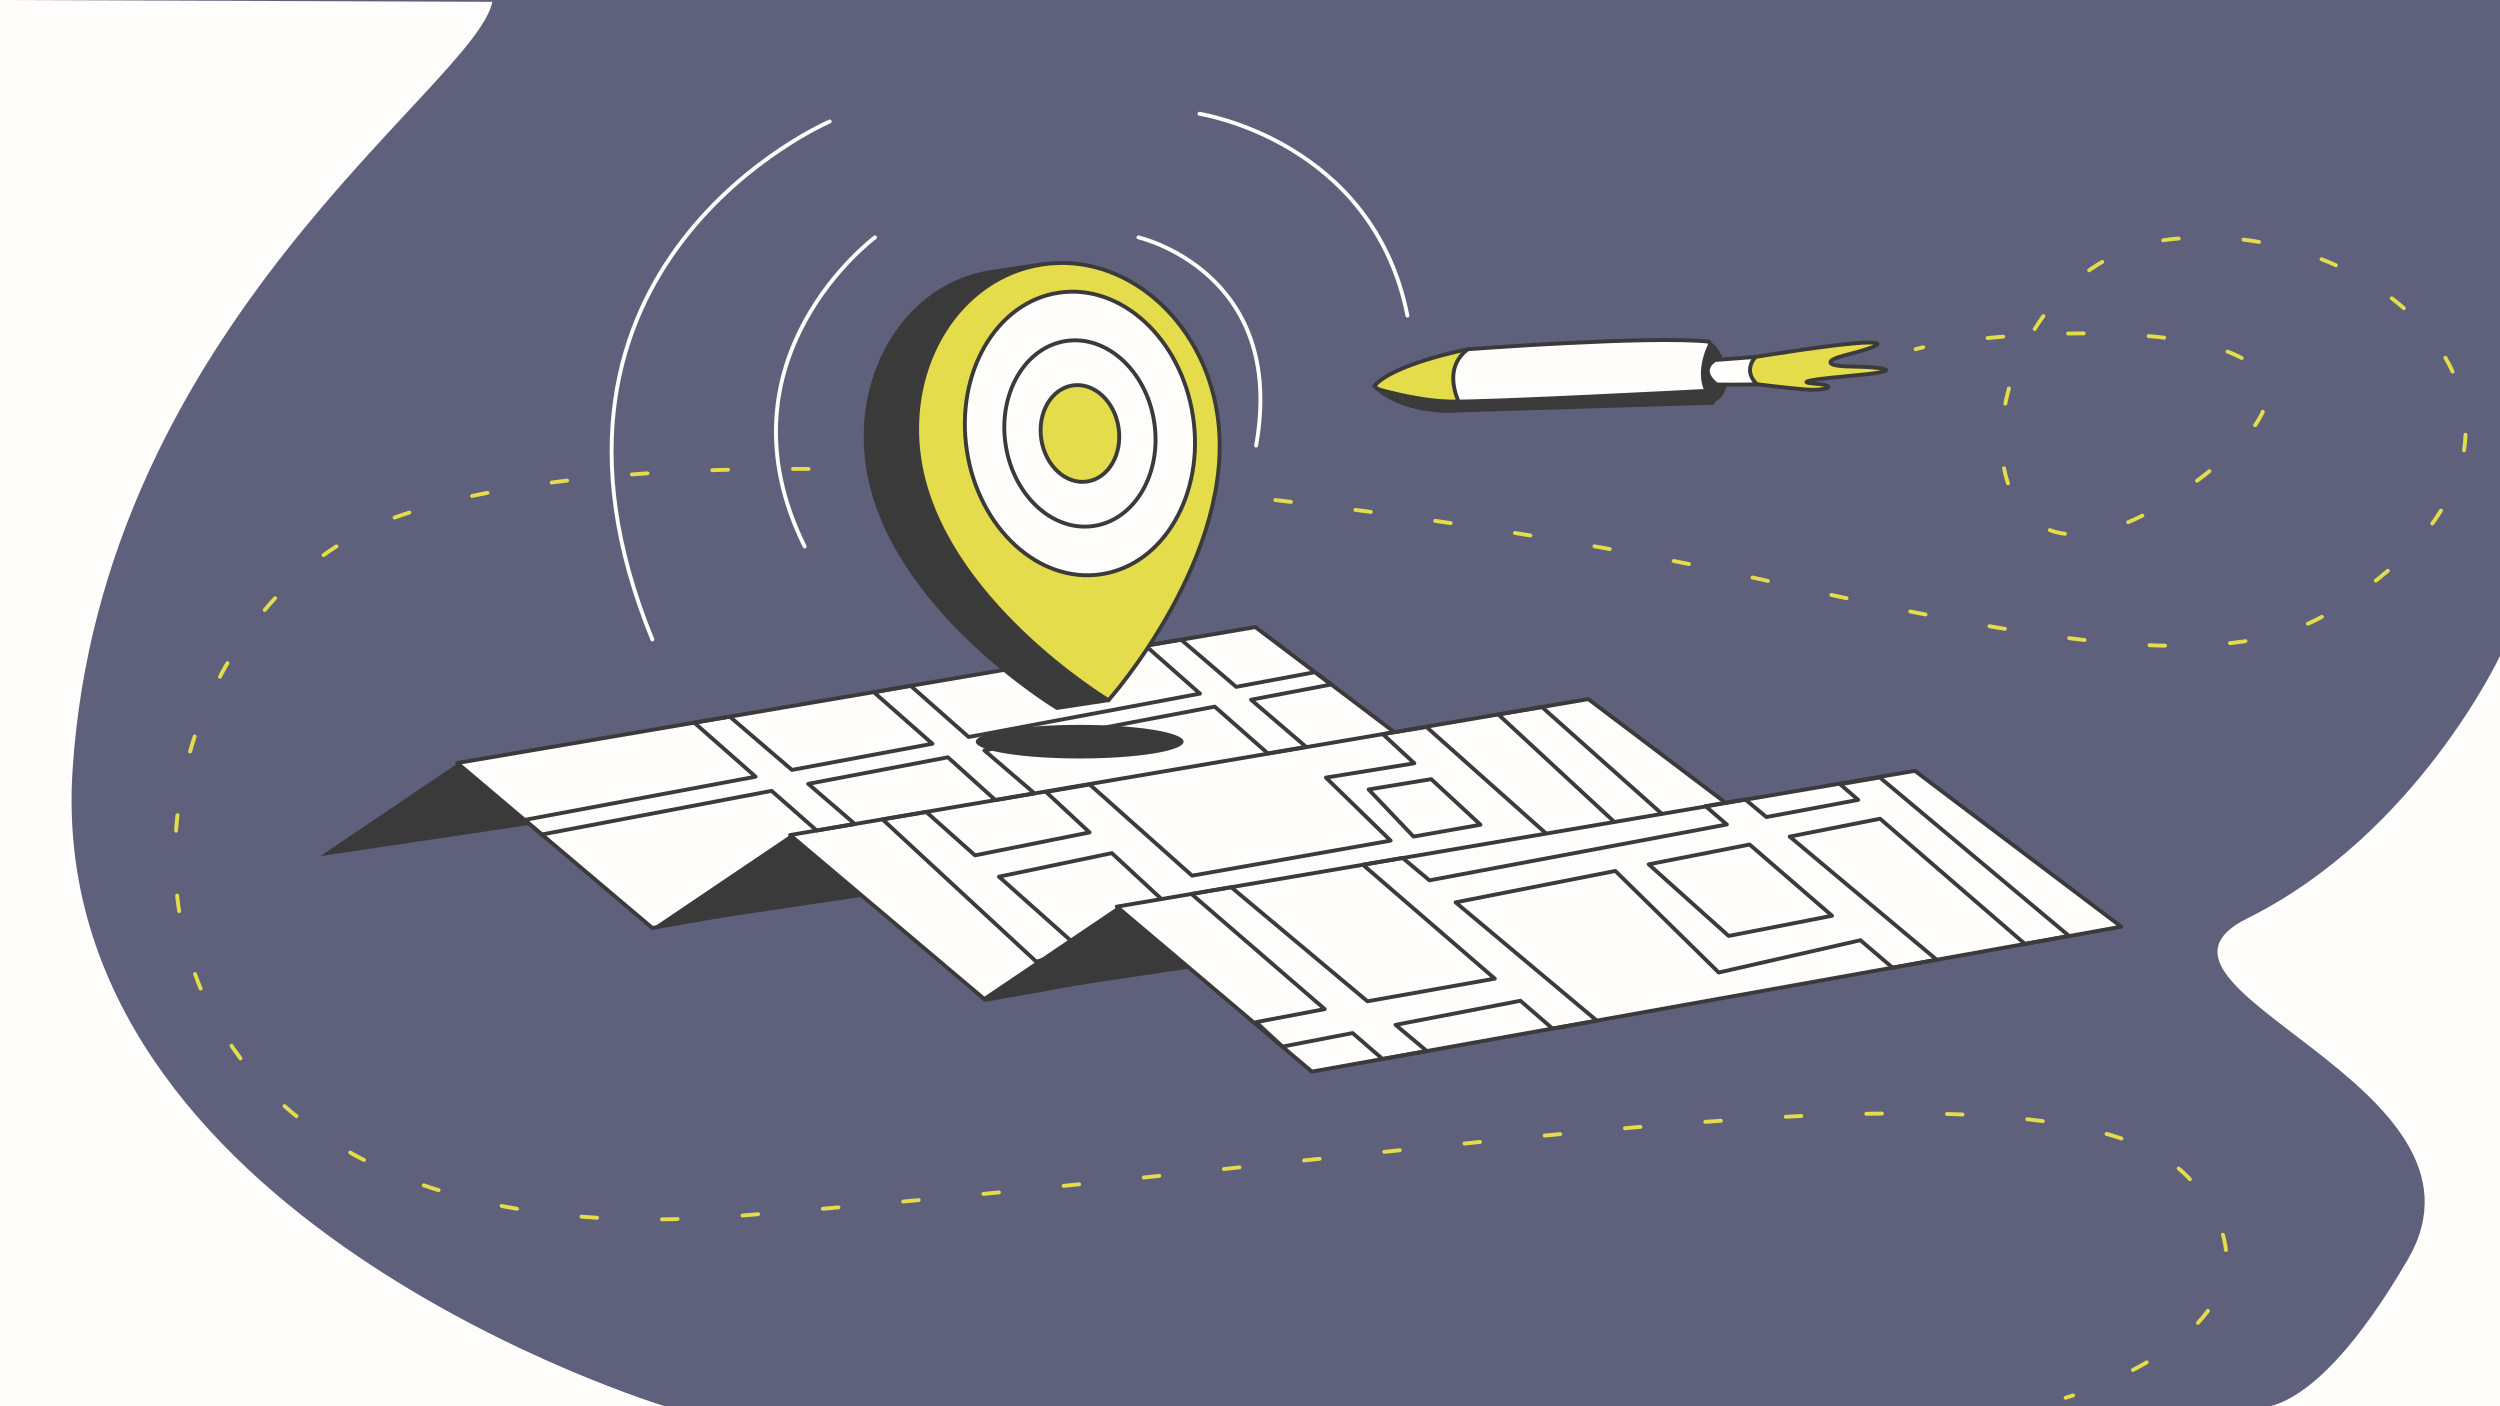 <?xml version="1.0" encoding="UTF-8"?>
<!-- Generator: Adobe Illustrator 24.0.0, SVG Export Plug-In . SVG Version: 6.00 Build 0)  -->
<svg xmlns="http://www.w3.org/2000/svg" xmlns:xlink="http://www.w3.org/1999/xlink" version="1.1" id="What_is_Comparative_Advertising" x="0px" y="0px" viewBox="0 0 1920 1080" style="enable-background:new 0 0 1920 1080;" xml:space="preserve">
<style type="text/css">
	.st0{fill:#5E607C;}
	.st1{fill:none;stroke:#E4DC4B;stroke-width:3;stroke-linecap:round;stroke-linejoin:round;}
	.st2{fill:none;stroke:#E4DC4B;stroke-width:3;stroke-linecap:round;stroke-linejoin:round;stroke-dasharray:11.983,49.928;}
	.st3{fill:#3A3A3A;}
	.st4{fill:#FFFDFC;stroke:#3A3A3A;stroke-width:3;stroke-linecap:round;stroke-linejoin:round;stroke-miterlimit:10;}
	.st5{fill:none;stroke:#3A3B3A;stroke-width:3;stroke-linecap:round;stroke-linejoin:round;stroke-miterlimit:10;}
	.st6{fill:#3A3A3A;stroke:#3A3A3A;stroke-width:3;stroke-linecap:round;stroke-linejoin:round;stroke-miterlimit:10;}
	.st7{fill:#E4DC4B;stroke:#3A3B3A;stroke-width:3;stroke-linecap:round;stroke-linejoin:round;stroke-miterlimit:10;}
	.st8{fill:#3A3B3A;}
	.st9{fill:none;stroke:#FFFDFC;stroke-width:3;stroke-linecap:round;stroke-linejoin:round;stroke-miterlimit:10;}
	.st10{fill:#FFFDFC;}
</style>
<rect class="st0" width="1920" height="1080"></rect>
<g>
	<g>
		<path class="st1" d="M1471.2,268.2c1.7-0.5,3.7-1,5.8-1.5"></path>
		<path class="st2" d="M1526.5,259.6c112.2-10.8,316.3-3.3,155.1,113.9c-196,142.4-184.3-171-14.1-189.8    c170.2-18.8,342.2,152.3,122.1,286.4c-75.1,45.8-207.6,27-440.1-25.8c-232.5-52.8-808.9-131.5-1046-47s-286.4,579.9,263,536.5    c549.4-43.4,1020.1-137.3,1116.4-27c72,82.5-17.5,134.8-67.3,156"></path>
		<path class="st1" d="M1592.1,1071.7c-3.6,1.2-5.7,1.8-5.7,1.8"></path>
	</g>
</g>
<polygon class="st3" points="246,657.5 351.8,586.1 964.7,481.7 886.3,562 "></polygon>
<polygon class="st4" points="501,712.7 1122.6,601.4 964.1,481.6 351.2,586 "></polygon>
<ellipse class="st3" cx="829.2" cy="569.6" rx="79.8" ry="12.9"></ellipse>
<polygon class="st3" points="501,712.7 606.8,641.3 1219.8,536.9 1141.3,617.2 "></polygon>
<polygon class="st4" points="756.7,767.9 1378.3,656.6 1219.8,536.9 606.8,641.3 "></polygon>
<polygon class="st5" points="1022.4,525.7 1009.9,516.2 949.4,527.5 907,491.2 879.7,495.8 921.6,532.7 743.9,566 699.4,526.7   671.2,531.7 716.1,571.2 608.2,591.3 560.5,550.4 533.2,555 580.3,596.5 402.9,629.7 416.1,640.9 592.6,607.4 627.2,637.8   656.5,632.8 620.7,602 728,581.6 764.4,614.4 794.5,609.3 756,576.3 932.9,542.7 973.7,578.6 1003.1,573.6 960.8,537.4 "></polygon>
<polygon class="st3" points="752.5,767.8 858.3,696.4 1471.2,592 1392.8,672.3 "></polygon>
<g>
	<path class="st6" d="M895.4,324c-8.6-56.6-46.7-100.3-92.9-112.6l-2.1-8.4l-39.5,6c-63.2,9.6-105.4,76.6-94.3,149.7   c16.4,107.5,145.2,185,145.2,185l39.5-6l0.4-49.8C877.4,445.4,904.5,384,895.4,324z"></path>
	<path class="st7" d="M800.4,203.1c-63.2,9.6-105.4,76.6-94.3,149.7c16.4,107.5,145.2,185,145.2,185s100-112.2,83.6-219.8   C923.8,245,863.6,193.5,800.4,203.1z"></path>
	
		<ellipse transform="matrix(0.989 -0.15 0.15 0.989 -40.566 128.45)" class="st4" cx="829.2" cy="332.5" rx="57.7" ry="71.8"></ellipse>
	
		<ellipse transform="matrix(0.989 -0.15 0.15 0.989 -40.566 128.45)" class="st4" cx="829.2" cy="332.5" rx="87.8" ry="109.3"></ellipse>
	
		<ellipse transform="matrix(0.989 -0.15 0.15 0.989 -40.566 128.45)" class="st4" cx="829.2" cy="332.5" rx="57.7" ry="71.8"></ellipse>
	
		<ellipse transform="matrix(0.989 -0.15 0.15 0.989 -40.566 128.45)" class="st7" cx="829.2" cy="332.5" rx="30" ry="37.3"></ellipse>
</g>
<g>
	<path class="st5" d="M1062,563.8l24.2,22.4l-67.9,11l49.7,48.4c-55.7,9.9-124,21.9-152.5,26.9l-78.6-70l-33.6,5.7l33.5,31.1   l-88,17.6l-37.4-33.3l-33.6,5.7l118.1,109.3l33.3-10.1l-62-55.2l86.7-18.1l67.4,62.4l33.3-10.1l-14.5-12.9l218.3-41.3l21.6,20   l33.3-10.1l-117.8-104.9L1062,563.8z M1085.6,642.5l-34.5-36.2l48.1-7.9l37.8,35C1125.4,635.4,1107,638.7,1085.6,642.5z"></path>
	<polygon class="st5" points="1184.2,543 1150.7,548.7 1268.7,658 1302,647.9  "></polygon>
</g>
<path class="st7" d="M1127.3,268.2c0,0-57.9,11.3-71.8,28.3c25,23.6,68.2,18.6,68.2,18.6L1127.3,268.2z"></path>
<path class="st4" d="M1127.3,268.2c0,0,140.6-10.6,185.4-5.8c6.5,21.1,2.7,46.9,2.7,46.9l-191.8,5.8  C1123.7,315.2,1104.4,285.4,1127.3,268.2z"></path>
<path class="st8" d="M1312.8,262.4c0,0-16.3,28.9,2.7,46.9C1336.1,301.3,1323.3,265.5,1312.8,262.4z"></path>
<path class="st4" d="M1317,276.5l31.3-2.4c0,0-9.3,9.3,1,21c-10.8,0.5-30.8,0.2-30.8,0.2S1304,285.4,1317,276.5z"></path>
<path class="st7" d="M1348.3,274.1c0,0,64.2-10.6,85.5-11c21.3-0.4-4.5,6.6-17.7,10c-13.2,3.4-16.3,8.1,5.8,8.4  c22.1,0.3,43.7,2.9,6.7,6.4c-37.1,3.4-51.4,5.5-33.7,6.9c17.8,1.4,7.7,5.8-10,4.2c-17.8-1.6-35.4-3.9-35.4-3.9  S1338,286,1348.3,274.1z"></path>
<polygon class="st4" points="1007.5,823 1629.1,711.7 1470.6,592 857.7,696.3 "></polygon>
<path class="st5" d="M1555.1,724.9l33.9-6.1l-145.3-121.7l-30.5,5.2l13.9,12l-70.5,13.2l-16.3-13.6l-30.5,5.2l16.4,14.1l-228.4,42.9  l-20.6-17.2l-30.5,5.2l101.3,87.5l-97.8,17.4l-104.6-87.6l-30.5,5.2l102.3,88.4l-52.7,10l20.2,18.8l53.9-10.4l23,19.9l34-6.1  l-24-20.1l95.9-18.5l24.7,21.4l34-6.1l-108.5-90.9l122.7-24.1l79.4,78l108.8-24.8l24.7,21.1l33.9-6.1l-112.9-94.6l69.4-13.7  L1555.1,724.9z M1407,703.3l-79.4,15.5l-61.4-55l77.5-15.2L1407,703.3z"></path>
<path class="st8" d="M1055.5,296.5c0,0,30.8,9.7,57.8,10.4c27,0.7,195.1-8.1,195.1-8.1l7.1,10.5c0,0-152.3,4.5-173.7,5.3  C1120.4,315.4,1079.3,320.1,1055.5,296.5z"></path>
<path class="st9" d="M672,182.3c0,0-125.6,93-54,237.4"></path>
<path class="st9" d="M637.2,93.3c0,0-254.3,109-136.2,397.8"></path>
<path class="st9" d="M874.3,182.3c0,0,114.4,26.1,90.4,159.9"></path>
<path class="st9" d="M921.2,87.4c0,0,133.1,20.3,159.7,155"></path>
<path class="st10" d="M378.1,1.4C365.6,65.5,77.6,248.1,55.7,592s454.9,488,454.9,488H0V0L378.1,1.4z"></path>
<path class="st10" d="M1920,503.8c0,0-64.3,137.2-193.9,201.4c-107.8,53.5,201.5,127.3,123.2,261.9S1726.1,1080,1726.1,1080H1920  V503.8z"></path>
</svg>
